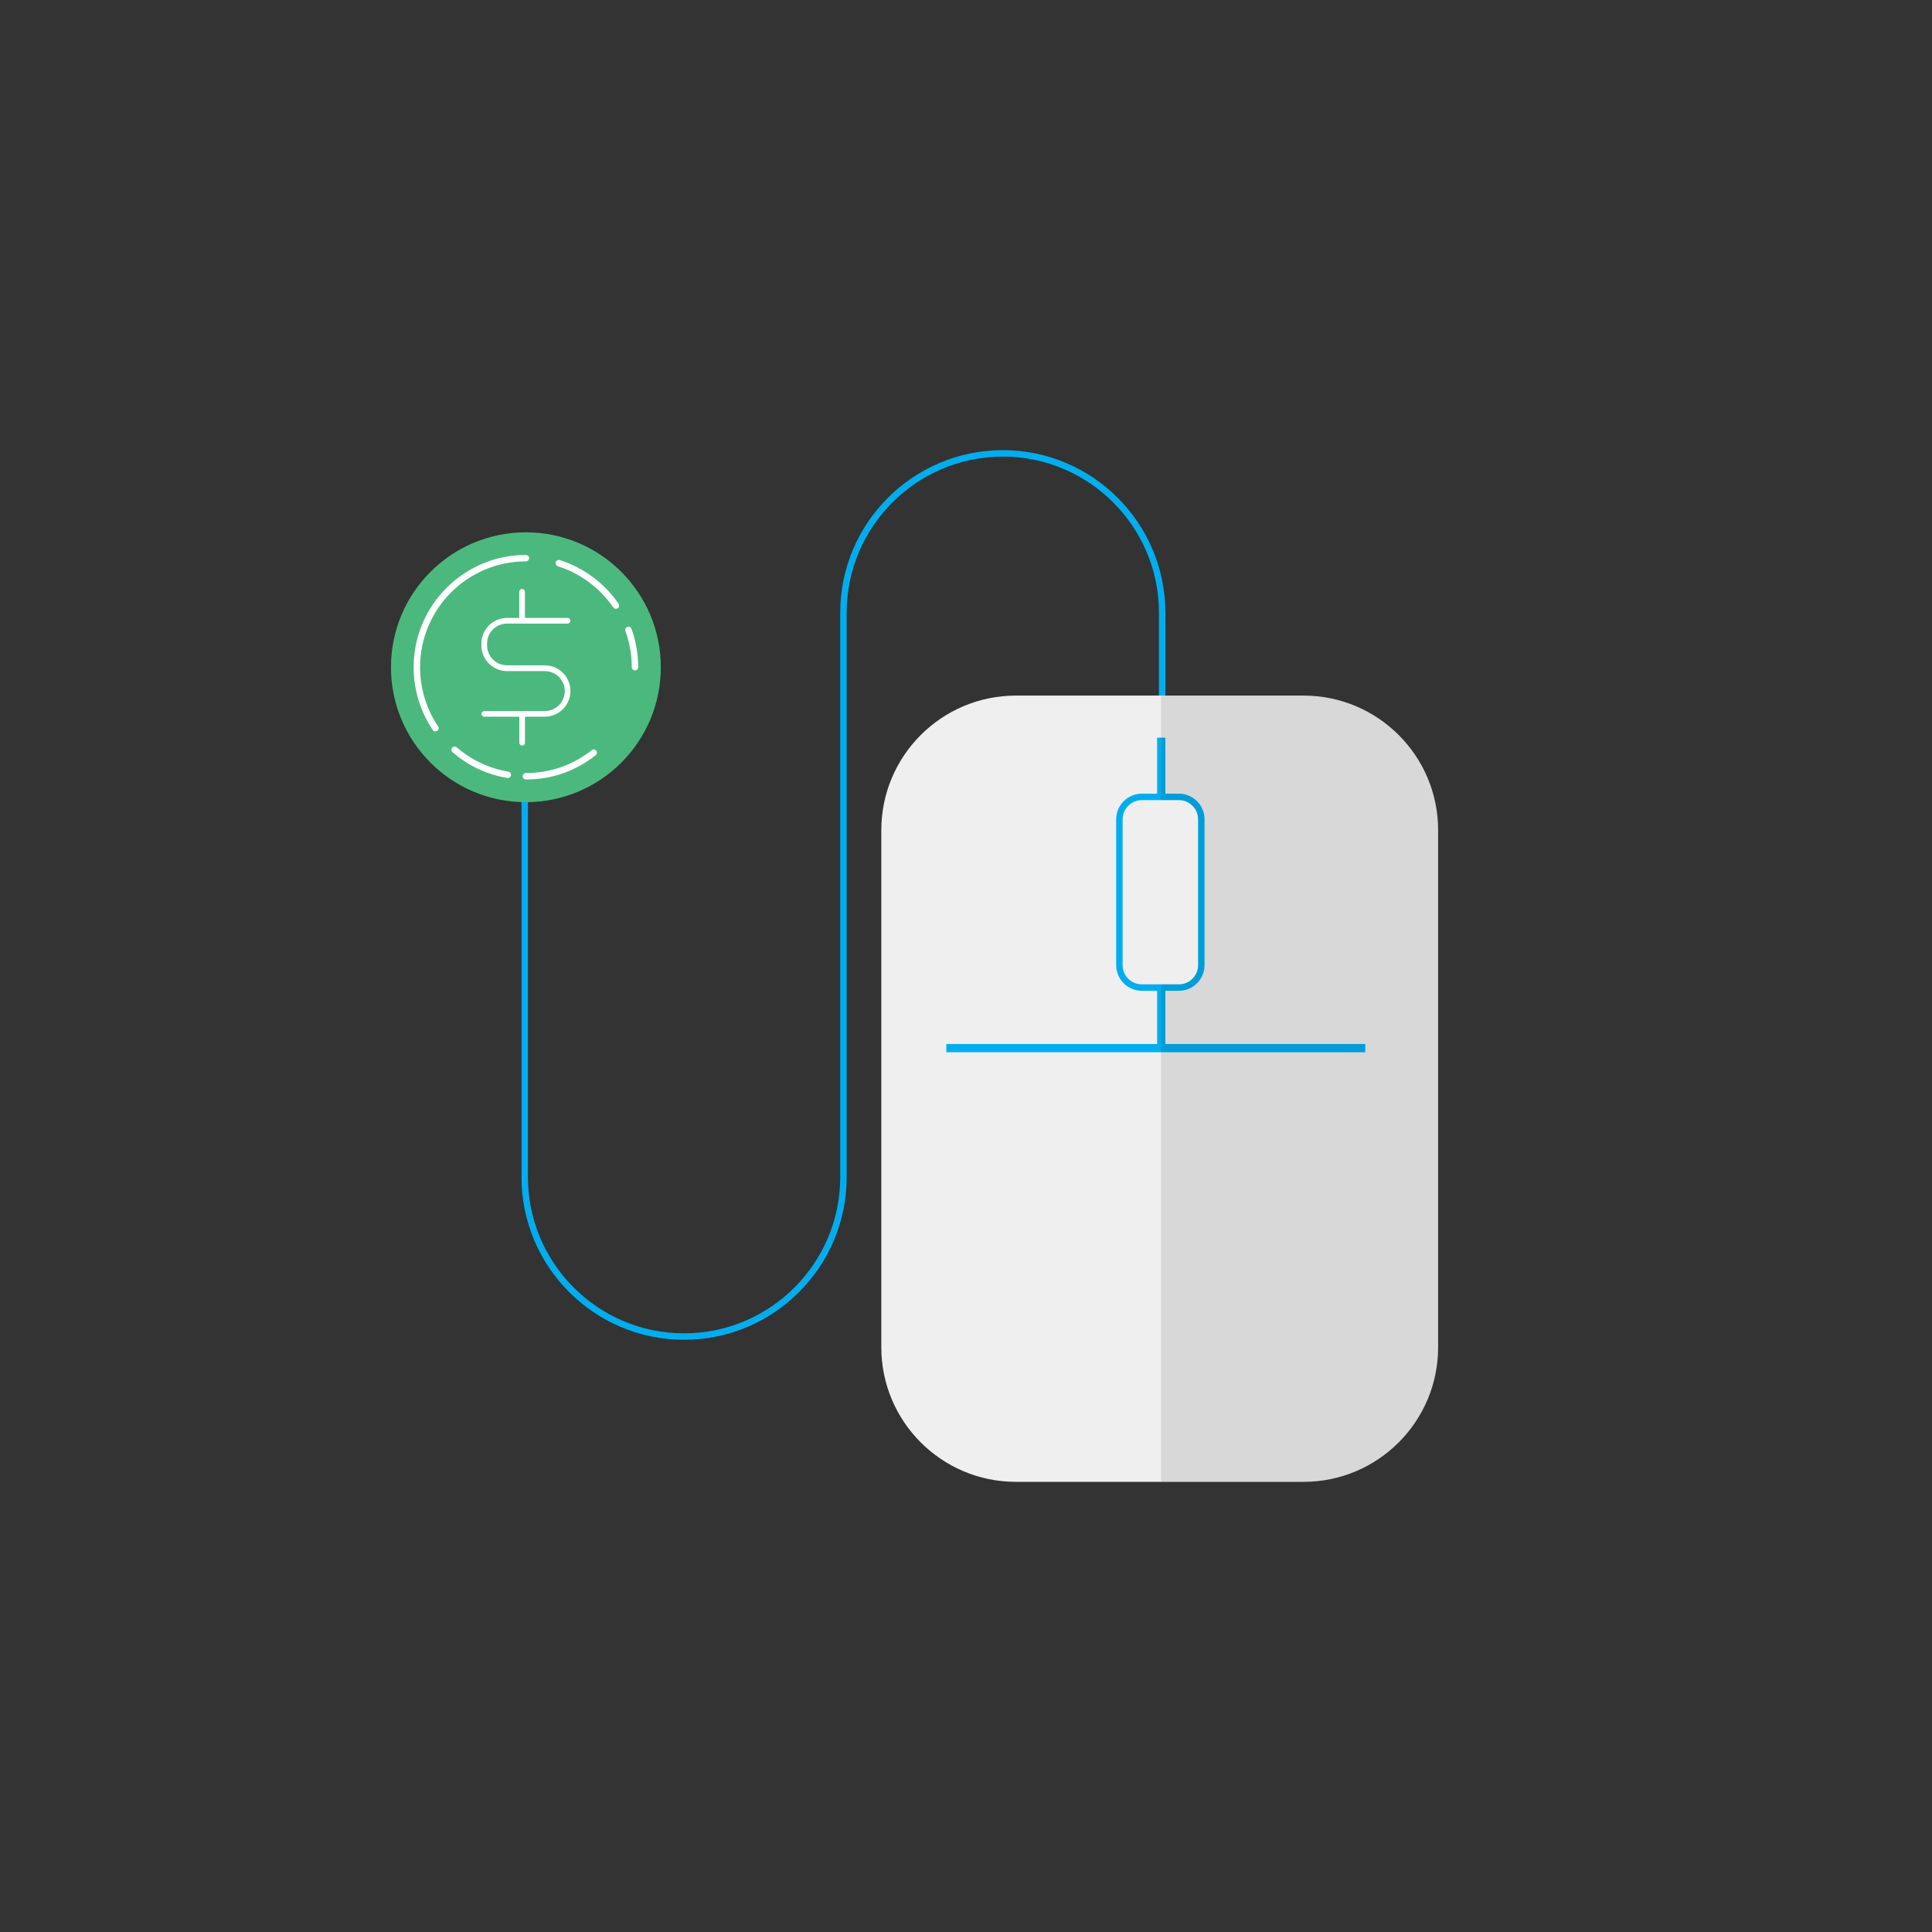 <?xml version="1.0" encoding="utf-8"?>
<!-- Generator: Adobe Illustrator 23.0.4, SVG Export Plug-In . SVG Version: 6.00 Build 0)  -->
<svg version="1.1" id="brand__x26__consultation" xmlns="http://www.w3.org/2000/svg" xmlns:xlink="http://www.w3.org/1999/xlink"
	 x="0px" y="0px" viewBox="0 0 300 300" style="enable-background:new 0 0 300 300;" xml:space="preserve">
<rect x="0" y="0" width="300" height="300" fill="#333333" stroke="none"/>
<style type="text/css">
	.st0{fill:#7CDCFF;}
	.st1{opacity:0.07;}
	.st2{fill:#FFFFFF;}
	.st3{fill:#29AAE1;}
	.st4{fill:#E78B31;}
	.st5{fill:#4AB77D;}
	.st6{fill:#E68A2E;}
	.st7{fill:none;stroke:#E68A2E;stroke-width:3;stroke-miterlimit:10;}
	.st8{fill:#26ACE2;}
	.st9{fill:#4BB97D;}
	.st10{fill:#1DB6A3;}
	.st11{fill:#F89C1C;}
	.st12{fill:#1FB0E6;}
	.st13{fill:#E98D32;}
	.st14{fill:#00AEEF;}
	.st15{fill:#808080;}
	.st16{fill:#E88B2F;}
	.st17{fill:#2DA2D2;}
	.st18{fill:none;stroke:#DBDBDB;stroke-width:2;stroke-miterlimit:10;}
	.st19{fill:none;stroke:#00AEEF;stroke-width:6;stroke-miterlimit:10;}
	.st20{fill:#41FF05;}
	.st21{fill:#FAAF36;}
	.st22{fill:#61C28E;}
	.st23{fill:#FEE1B4;}
	.st24{fill:#EF7691;}
	.st25{opacity:0.1;}
	.st26{fill:#FAAF3A;}
	.st27{fill:#DBAB8A;}
	.st28{fill:#554F4C;}
	.st29{fill:#28ABE2;}
	.st30{clip-path:url(#SVGID_2_);}
	.st31{fill:#009ED9;}
	.st32{fill:none;stroke:#FFFFFF;stroke-miterlimit:10;}
	.st33{fill:#EFEFEF;}
</style>
<path class="st14" d="M180.96,95.14v79.89h-1V95.14c0-13.36-10.88-24.24-24.24-24.24c-13.37,0-24.25,10.88-24.25,24.24v87.66
	c0,13.92-11.32,25.24-25.25,25.24c-13.92,0-25.24-11.32-25.24-25.24v-79.89h1v79.89c0,13.36,10.88,24.24,24.24,24.24
	c13.37,0,24.25-10.88,24.25-24.24V95.14c0-13.92,11.32-25.24,25.25-25.24C169.64,69.9,180.96,81.22,180.96,95.14z"/>
<path class="st33" d="M223.31,128.91v80.29c0,11.54-9.36,20.9-20.9,20.9h-44.65c-11.55,0-20.91-9.36-20.91-20.9v-80.29
	c0-11.54,9.36-20.9,20.91-20.9h44.65C213.95,108.01,223.31,117.37,223.31,128.91z"/>
<path class="st14" d="M180.96,162.11v-8.26h2.1c2.19,0,3.98-1.78,3.98-3.98v-22.65c0-2.19-1.79-3.98-3.98-3.98h-2.1v-8.7h-1.28v8.7
	h-2.38c-2.19,0-3.98,1.79-3.98,3.98v22.65c0,2.2,1.79,3.98,3.98,3.98h2.38v8.26h-32.73v1.28H212v-1.28H180.96z M177.3,152.85
	c-1.64,0-2.98-1.33-2.98-2.98v-22.65c0-1.64,1.34-2.98,2.98-2.98h5.76c1.64,0,2.98,1.34,2.98,2.98v22.65c0,1.65-1.34,2.98-2.98,2.98
	H177.3z"/>
<g>
	<circle class="st9" cx="81.66" cy="103.61" r="20.95"/>
	<g>
		<path class="st2" d="M79.35,120.39c-0.04,0.25-0.25,0.42-0.5,0.42c-0.02,0-0.05,0-0.08-0.01c-3.14-0.52-6.08-1.9-8.5-4
			c-0.21-0.18-0.24-0.49-0.06-0.7c0.19-0.21,0.5-0.23,0.71-0.05c2.28,1.97,5.05,3.27,8.02,3.77
			C79.21,119.86,79.39,120.12,79.35,120.39z"/>
		<path class="st2" d="M99.1,103.6c0,0.28-0.22,0.5-0.5,0.5c-0.27,0-0.5-0.22-0.5-0.5c0-0.55-0.03-1.12-0.08-1.68
			c-0.14-1.34-0.44-2.67-0.9-3.94c-0.1-0.26,0.04-0.54,0.3-0.64c0.26-0.09,0.54,0.04,0.64,0.3c0.49,1.35,0.81,2.75,0.95,4.18v0.06
			C99.07,102.45,99.1,103.03,99.1,103.6z"/>
		<path class="st2" d="M92.58,116.57c0.17,0.21,0.14,0.53-0.08,0.7c-3.11,2.47-6.86,3.77-10.84,3.77c-0.27,0-0.5-0.22-0.5-0.5
			c0-0.27,0.23-0.5,0.5-0.5c3.76,0,7.29-1.23,10.22-3.55C92.1,116.31,92.41,116.35,92.58,116.57z"/>
		<path class="st2" d="M65.23,103.6c0,3.3,0.97,6.48,2.8,9.2c0.16,0.22,0.1,0.53-0.13,0.69c-0.09,0.06-0.19,0.08-0.28,0.08
			c-0.16,0-0.32-0.07-0.42-0.22c-1.94-2.88-2.97-6.25-2.97-9.75c0-9.61,7.82-17.43,17.43-17.43c0.28,0,0.5,0.22,0.5,0.5
			c0,0.27-0.22,0.5-0.5,0.5C72.6,87.17,65.23,94.54,65.23,103.6z"/>
		<path class="st2" d="M96.06,93.76c0.15,0.22,0.1,0.53-0.13,0.69c-0.09,0.06-0.19,0.09-0.28,0.09c-0.16,0-0.32-0.08-0.42-0.22
			c-1.55-2.26-3.66-4.12-6.1-5.37c-0.8-0.41-1.65-0.75-2.51-1.02c-0.26-0.09-0.41-0.37-0.33-0.63c0.09-0.27,0.37-0.41,0.63-0.33
			c0.91,0.29,1.81,0.66,2.66,1.09C92.17,89.39,94.41,91.35,96.06,93.76z"/>
	</g>
</g>
<path class="st2" d="M88.58,107.3c0,2.19-1.79,3.99-3.99,3.99h-3.07v4.04c0,0.24-0.2,0.44-0.44,0.44c-0.24,0-0.44-0.2-0.44-0.44
	v-4.04h-5.44c-0.25,0-0.44-0.2-0.44-0.44c0-0.25,0.2-0.44,0.44-0.44h9.4c1.71,0,3.1-1.39,3.1-3.1c0-1.71-1.39-3.1-3.1-3.1h-5.86
	c-2.2,0-3.99-1.79-3.99-3.99v-0.28c0-2.19,1.79-3.99,3.99-3.99h1.89v-4.06c0-0.25,0.2-0.44,0.44-0.44c0.25,0,0.44,0.2,0.44,0.44
	v4.06h6.62c0.25,0,0.44,0.2,0.44,0.44c0,0.25-0.2,0.44-0.44,0.44h-9.4c-1.71,0-3.1,1.39-3.1,3.1v0.28c0,1.71,1.39,3.1,3.1,3.1h5.86
	C86.79,103.31,88.58,105.1,88.58,107.3z"/>
<path class="st25" d="M223.31,128.91v80.29c0,11.54-9.36,20.9-20.9,20.9h-22.12v-77.25h2.77c1.64,0,2.98-1.33,2.98-2.98v-22.65
	c0-1.64-1.34-2.98-2.98-2.98h-2.77v-16.23h22.12C213.95,108.01,223.31,117.37,223.31,128.91z"/>
</svg>
